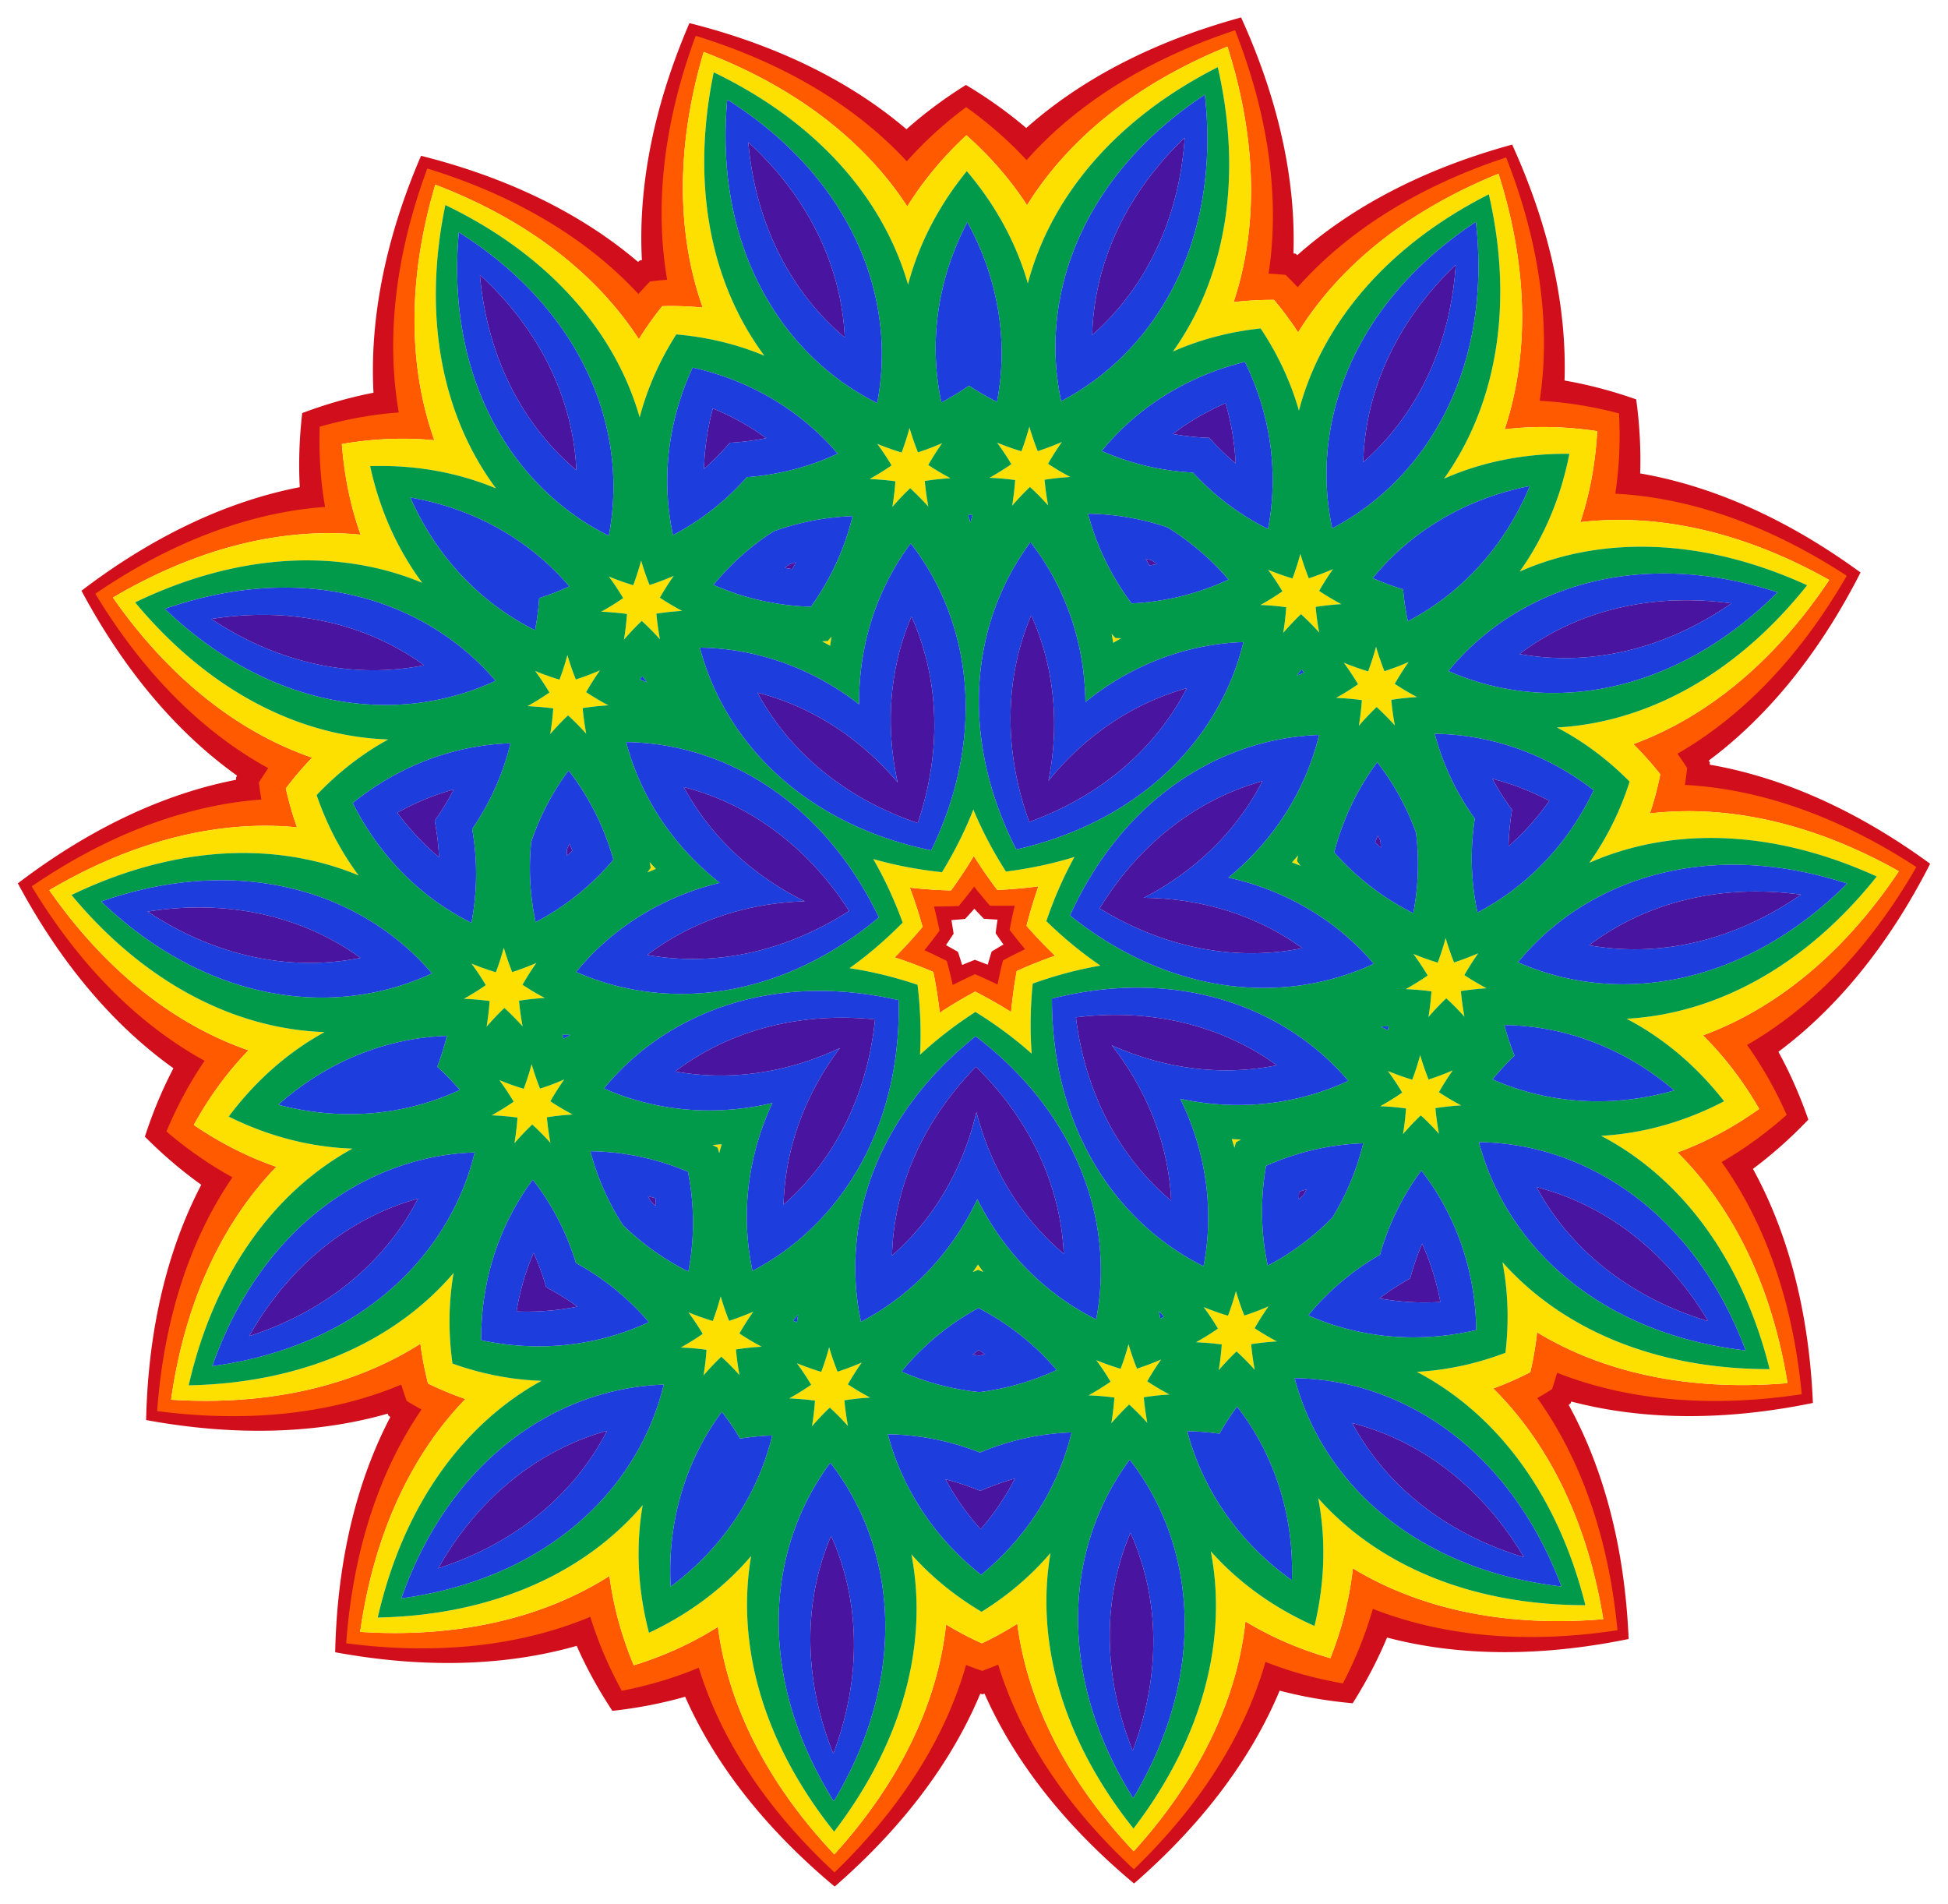<svg xmlns="http://www.w3.org/2000/svg" viewBox="0 0 1667.889 1629.875"><path fill="#D10E1C" d="M834.253 777.913a510.163 510.163 0 008.095 8.546c3.945.3 7.86.553 11.746.759a511.059 511.059 0 00-1.635 11.657 510.356 510.356 0 006.73 9.657 510.931 510.931 0 00-10.133 5.99 509.82 509.82 0 00-3.354 11.283 510.587 510.587 0 00-11-4.188 510.602 510.602 0 00-10.913 4.412 510.419 510.419 0 00-3.585-11.212 511.386 511.386 0 00-10.253-5.78 510.6 510.6 0 006.53-9.793 511.147 511.147 0 00-1.873-11.621 510.79 510.79 0 0011.728-1c2.694-2.897 5.333-5.8 7.917-8.71zm275.079-560.704c-.622-.111-1.243-.22-1.863-.327 1.975-60.288-11.417-128.465-44.838-201.944-77.867 21.284-138.85 54.578-183.941 94.644-15.43-13.155-32.64-25.508-51.664-36.86-18.787 11.74-35.74 24.443-50.898 37.91C730.225 71.5 668.572 39.464 590.286 19.78c-31.908 74.149-43.9 142.586-40.69 202.82-.618.12-1.237.242-1.856.365-.474.417-.946.835-1.417 1.253-45.904-39.133-107.556-71.17-185.842-90.854-31.908 74.15-43.9 142.586-40.69 202.82-19.905 3.863-40.294 9.616-61.03 17.412-2.535 22.007-3.174 43.182-2.094 63.43-59.216 11.49-122.703 39.716-186.904 88.65 38.078 71.178 84.107 123.224 133.202 158.27a348.37 348.37 0 00-.872 1.678c.03.63.063 1.26.096 1.89-59.216 11.489-122.703 39.716-186.903 88.65 38.078 71.178 84.107 123.223 133.202 158.269-9.392 17.97-17.605 37.498-24.439 58.57 15.625 15.704 31.782 29.405 48.285 41.186-27.937 53.46-45.452 120.696-47.222 201.4 79.39 14.608 148.78 11.07 206.79-5.463.254.576.51 1.152.769 1.728.512.37 1.024.738 1.536 1.104-27.937 53.46-45.452 120.695-47.222 201.4 79.39 14.607 148.78 11.07 206.79-5.463 8.194 18.547 18.34 37.144 30.555 55.625 22.02-2.425 42.805-6.515 62.305-12.072 24.379 55.174 66.025 110.788 128.018 162.49 60.92-52.961 101.418-109.418 124.66-165.08.61.16 1.22.319 1.831.476.608-.17 1.215-.34 1.821-.513 24.378 55.174 66.025 110.788 128.018 162.49 60.92-52.961 101.418-109.418 124.66-165.08 19.61 5.157 40.476 8.82 62.54 10.793 11.834-18.728 21.596-37.529 29.41-56.24 58.336 15.341 127.783 17.455 206.858 1.223-3.425-80.65-22.314-147.513-51.34-200.39.504-.376 1.009-.754 1.513-1.134.246-.581.49-1.162.733-1.743 58.337 15.34 127.784 17.455 206.858 1.223-3.424-80.651-22.313-147.513-51.34-200.39 16.258-12.116 32.131-26.146 47.431-42.167-7.264-20.928-15.876-40.283-25.634-58.057 48.367-36.045 93.32-89.022 129.93-160.966-65.19-47.608-129.242-74.527-188.68-84.801.02-.63.039-1.26.056-1.89-.3-.556-.603-1.11-.906-1.661 48.367-36.045 93.32-89.023 129.93-160.966-65.19-47.608-129.242-74.528-188.68-84.801.663-20.266-.41-41.424-3.395-63.374-20.891-7.37-41.393-12.704-61.374-16.157 1.975-60.288-11.417-128.464-44.838-201.944-77.866 21.285-138.849 54.579-183.94 94.644-.48-.408-.96-.816-1.443-1.223zm-261.46 557.47a454.282 454.282 0 01-13.824-16.798 454.107 454.107 0 01-13.477 17.078c-7.363.288-14.614.397-21.753.335a454.114 454.114 0 014.95 21.185 454.166 454.166 0 01-13.301 17.215c6.52 2.908 13.07 6.02 19.648 9.34 1.92 7.114 3.64 14.159 5.167 21.132a454.205 454.205 0 0119.553-9.539 454.203 454.203 0 0119.743 9.136 454.189 454.189 0 014.733-21.234 454.15 454.15 0 0119.453-9.74 454.222 454.222 0 01-13.65-16.94 454.312 454.312 0 014.513-21.28 454.45 454.45 0 01-21.755.11zm-20.64-681.904c19.662 14.187 36.896 29.586 51.756 45.879 40.428-46.194 99.396-85.84 178.196-112.103 30.19 77.381 37.41 148.069 27.741 208.69 5.103.233 10.25.595 15.439 1.09 3.697 3.673 7.267 7.4 10.709 11.173 40.428-46.194 99.395-85.84 178.196-112.103 30.19 77.381 37.41 148.07 27.74 208.69 22.03 1.008 44.889 4.414 68.369 10.46 1.167 24.219-.127 47.294-3.6 69.07 61.323 2.807 129.084 24.191 198.75 69.425-41.677 71.85-92.441 121.568-145.865 151.805a314.857 314.857 0 018.774 12.75 315.049 315.049 0 01-2.06 15.339c61.324 2.807 129.085 24.19 198.75 69.424-41.676 71.85-92.44 121.568-145.864 151.805 12.946 17.851 24.536 37.847 34.448 59.975-18.207 16.012-37.054 29.388-56.245 40.25 36.04 49.694 61.57 116.004 69.64 198.674-82.16 12.214-152.681 3.523-209.63-19.393a315.112 315.112 0 01-4.499 14.809 315.063 315.063 0 01-13.276 7.954c36.04 49.694 61.57 116.005 69.64 198.674-82.16 12.214-152.681 3.523-209.63-19.393-5.886 21.252-14.292 42.78-25.413 64.327-23.87-4.251-46.08-10.648-66.537-18.88-16.382 59.161-52.308 120.465-111.91 178.319-60.774-56.62-97.95-117.175-115.54-175.988a315.025 315.025 0 01-14.383 5.717 315.004 315.004 0 01-14.496-5.42c-16.382 59.16-52.308 120.464-111.91 178.318-60.775-56.62-97.95-117.175-115.54-175.988-20.285 8.65-42.358 15.5-66.137 20.24-11.56-21.314-20.406-42.666-26.725-63.793-56.468 24.079-126.797 34.213-209.19 23.686 6.375-82.818 30.54-149.638 65.555-200.06a314.887 314.887 0 01-13.437-7.68 314.902 314.902 0 01-4.8-14.714c-56.469 24.078-126.797 34.213-209.19 23.685 6.375-82.817 30.54-149.637 65.554-200.06-19.41-10.466-38.528-23.452-57.059-39.088 9.456-22.326 20.634-42.555 33.212-60.668C122.733 878.536 70.96 829.869 27.82 758.889c68.723-46.652 136.032-69.42 197.285-73.484a315.098 315.098 0 01-2.374-15.294 314.936 314.936 0 018.511-12.927C177.21 628.05 125.437 579.382 82.297 508.401c68.724-46.652 136.032-69.42 197.285-73.483-3.919-21.7-5.685-44.745-5.015-68.982 23.351-6.527 46.136-10.4 68.14-11.86-10.91-60.41-5.14-131.23 23.457-209.215 79.323 24.644 139.09 63.072 180.457 108.428a314.946 314.946 0 0110.478-11.391c5.178-.6 10.316-1.068 15.413-1.406-10.91-60.41-5.14-131.23 23.458-209.215C675.292 55.92 735.06 94.35 776.426 139.705c14.523-16.594 31.438-32.343 50.805-46.93z"/><path fill="#FF5A00" d="M834.06 758.993a456.857 456.857 0 0013.523 16.304c7.169.155 14.23.145 21.182-.027a456.858 456.858 0 00-4.315 20.738 457.033 457.033 0 0013.228 16.545 456.81 456.81 0 00-18.905 9.556 456.972 456.972 0 00-4.687 20.657 456.817 456.817 0 00-19.259-8.822 456.753 456.753 0 00-19.073 9.215 457.033 457.033 0 00-5.11-20.557 456.969 456.969 0 00-19.096-9.166 456.933 456.933 0 0012.886-16.812 456.988 456.988 0 00-4.74-20.646c6.954.03 14.014-.105 21.18-.407a456.93 456.93 0 0013.185-16.578zm266.773-523.662c-4.92-.49-9.803-.862-14.646-1.118 9.224-60.605 1.65-131.14-28.712-208.283-78.727 25.979-137.803 65.254-178.504 111.097-14.897-16.103-32.13-31.316-51.75-45.331-19.33 14.414-36.247 29.977-50.811 46.382-41.632-44.999-101.501-83.055-180.744-107.415-28.775 77.75-34.901 148.425-24.437 208.828-4.837.355-9.71.827-14.62 1.418a316.741 316.741 0 00-10.005 10.753c-41.631-44.999-101.5-83.055-180.743-107.415-28.775 77.75-34.902 148.425-24.437 208.828-21.878 1.608-44.517 5.596-67.707 12.197-.782 24.1.838 47.03 4.582 68.644-61.138 4.493-128.22 27.573-196.672 74.34 42.846 70.972 94.283 119.828 148.033 149.307a316.494 316.494 0 00-8.007 12.314 316.61 316.61 0 002.17 14.527c-61.14 4.493-128.22 27.572-196.673 74.339 42.846 70.973 94.282 119.828 148.032 149.307-12.384 18.108-23.38 38.294-32.679 60.54 18.354 15.638 37.292 28.668 56.526 39.217-34.606 50.601-58.387 117.437-64.502 200.114 82.202 10.752 152.47.999 209.03-22.645a316.67 316.67 0 004.635 13.938c4.22 2.576 8.458 5.03 12.71 7.362-34.607 50.6-58.387 117.437-64.503 200.114 82.203 10.752 152.47.998 209.03-22.645 6.436 20.971 15.361 42.155 26.958 63.296 23.669-4.6 45.664-11.283 65.903-19.743 17.985 58.605 55.413 118.87 116.24 175.199 59.658-57.565 95.843-118.583 112.623-177.545a316.674 316.674 0 0013.787 5.066 316.45 316.45 0 0013.68-5.347c17.985 58.605 55.412 118.87 116.239 175.199 59.659-57.565 95.844-118.583 112.623-177.545 20.41 8.044 42.537 14.274 66.295 18.388 11.16-21.373 19.65-42.736 25.654-63.835 57.034 22.479 127.485 30.79 209.45 18.356-7.809-82.535-32.954-148.87-68.59-198.75a316.69 316.69 0 0012.557-7.62 316.546 316.546 0 004.348-14.03c57.033 22.479 127.485 30.79 209.45 18.355-7.809-82.534-32.954-148.869-68.59-198.75 19.014-10.94 37.68-24.356 55.71-40.366-9.752-22.052-21.16-42.009-33.913-59.858 53.135-30.575 103.56-80.474 144.941-152.31-69.396-45.354-136.937-67.054-198.154-70.293.73-4.794 1.354-9.65 1.87-14.568a316.47 316.47 0 00-8.257-12.147c53.135-30.575 103.56-80.475 144.942-152.31-69.397-45.354-136.938-67.054-198.155-70.293 3.3-21.687 4.45-44.646 3.175-68.724-23.32-6.125-46.037-9.648-67.943-10.807 9.224-60.605 1.65-131.14-28.712-208.283-78.727 25.98-137.803 65.255-178.504 111.097a316.753 316.753 0 00-10.224-10.546zM853.9 761.828a401.21 401.21 0 01-20.11-29.061 401.19 401.19 0 01-19.509 29.467 401.214 401.214 0 01-35.258-2.398 401.195 401.195 0 0110.874 33.626 401.205 401.205 0 01-23.858 26.072 401.2 401.2 0 0133.07 12.463 401.223 401.223 0 015.508 34.908 401.237 401.237 0 0130.363-18.084 401.242 401.242 0 0130.727 17.458 401.185 401.185 0 014.792-35.014 401.217 401.217 0 0132.807-13.138 401.154 401.154 0 01-24.387-25.577 401.156 401.156 0 0110.183-33.842 401.193 401.193 0 01-35.202 3.12zm-26.433-646.04c20.879 18.575 38.146 38.731 51.9 59.876 33.812-54.386 90.386-102.865 171.555-135.761 26.605 83.443 25.502 157.939 5.304 218.71 11.24-1.321 22.78-1.971 34.582-1.91a283.475 283.475 0 0120.644 27.81c33.812-54.384 90.385-102.864 171.555-135.76 26.605 83.443 25.501 157.94 5.304 218.71 25.052-2.944 51.59-2.555 79.221 1.622-1.504 27.904-6.497 53.971-14.453 77.908 63.602-7.473 136.778 6.532 213.105 49.482-48.65 72.826-107.582 118.411-167.687 140.51a283.47 283.47 0 0123.054 25.847 283.44 283.44 0 01-8.872 33.48c63.601-7.474 136.777 6.53 213.105 49.481-48.651 72.827-107.582 118.411-167.687 140.51 17.921 17.752 34.163 38.742 48.125 62.95-22.754 16.221-46.247 28.57-69.923 37.275 45.498 45.066 80.174 111.009 94.183 197.463-87.271 7.37-159.654-10.283-214.407-43.496a283.454 283.454 0 01-5.834 34.14 283.492 283.492 0 01-31.706 13.937c45.497 45.066 80.173 111.01 94.182 197.463-87.271 7.37-159.654-10.282-214.406-43.496-2.705 25.08-8.99 50.865-19.21 76.874-26.87-7.676-51.173-18.344-72.74-31.427-6.866 63.67-36.803 131.895-95.66 196.751-60.176-63.636-91.504-131.233-99.674-194.749a283.463 283.463 0 01-30.33 16.724 283.48 283.48 0 01-30.665-16.099c-6.867 63.67-36.803 131.895-95.661 196.751-60.175-63.636-91.503-131.233-99.674-194.749-21.294 13.522-45.372 24.687-72.08 32.911-10.751-25.793-17.563-51.445-20.781-76.463-54.06 34.328-126.066 53.46-213.47 47.88 12.235-86.722 45.551-153.362 90.116-199.351a283.447 283.447 0 01-31.986-13.285 283.457 283.457 0 01-6.533-34.013c-54.06 34.329-126.066 53.461-213.47 47.881 12.235-86.723 45.551-153.363 90.116-199.352-23.849-8.217-47.59-20.082-70.672-35.834 13.463-24.488 29.271-45.807 46.825-63.922-60.545-20.863-120.398-65.23-170.531-137.044 75.43-44.506 148.304-60.007 212.045-53.84a283.462 283.462 0 01-9.555-33.29 283.496 283.496 0 0122.519-26.314c-60.546-20.862-120.399-65.23-170.532-137.044 75.431-44.505 148.305-60.007 212.046-53.838-8.445-23.77-13.971-49.729-16.047-77.596 27.54-4.743 54.064-5.675 79.171-3.246-21.438-60.344-24.068-134.801.82-218.772C454.526 189.308 512.082 236.618 547 290.299a283.473 283.473 0 0120.07-28.227c11.799-.304 23.349.109 34.613 1.199-21.438-60.344-24.068-134.801.82-218.772 81.827 31.225 139.383 78.535 174.302 132.216 13.319-21.422 30.169-41.928 50.662-60.926z"/><path fill="#FDE000" d="M888.514 386.18a227.435 227.435 0 01-7.203-20.913 227.462 227.462 0 01-6.774 21.056 227.468 227.468 0 01-20.843-7.407 227.422 227.422 0 0112.24 18.425 227.471 227.471 0 01-18.786 11.677c7.353.28 14.706.92 22.036 1.918-.507 7.38-1.37 14.71-2.584 21.968a227.469 227.469 0 0115.24-16.032 227.435 227.435 0 0115.564 15.716 227.45 227.45 0 01-3.033-21.91 227.449 227.449 0 0121.991-2.37 227.418 227.418 0 01-19.02-11.29 227.488 227.488 0 0111.858-18.67 227.442 227.442 0 01-20.686 7.832zM542.17 500.958a227.468 227.468 0 01-20.842-7.407 227.422 227.422 0 0112.239 18.425 227.471 227.471 0 01-18.786 11.677c7.353.28 14.706.92 22.036 1.918-.507 7.38-1.37 14.71-2.584 21.968a227.445 227.445 0 0115.24-16.032 227.435 227.435 0 0115.564 15.716 227.45 227.45 0 01-3.033-21.91 227.449 227.449 0 0121.991-2.37 227.418 227.418 0 01-19.02-11.29 227.488 227.488 0 0111.858-18.67 227.466 227.466 0 01-20.686 7.832 227.435 227.435 0 01-7.204-20.913 227.421 227.421 0 01-6.773 21.056zM415.965 843.305a227.444 227.444 0 01-18.786 11.677c7.353.28 14.706.92 22.036 1.918-.506 7.38-1.37 14.71-2.583 21.968a227.469 227.469 0 0115.239-16.032 227.457 227.457 0 0115.564 15.716 227.45 227.45 0 01-3.033-21.91 227.449 227.449 0 0121.992-2.37 227.472 227.472 0 01-19.021-11.29 227.454 227.454 0 0111.858-18.67 227.494 227.494 0 01-20.685 7.832 227.435 227.435 0 01-7.204-20.913 227.462 227.462 0 01-6.774 21.056 227.426 227.426 0 01-20.842-7.407 227.474 227.474 0 0112.239 18.425zm188.97 312.12a227.44 227.44 0 01-2.584 21.968 227.425 227.425 0 0115.24-16.032 227.435 227.435 0 0115.564 15.716 227.417 227.417 0 01-3.033-21.91 227.417 227.417 0 0121.992-2.37 227.457 227.457 0 01-19.022-11.29 227.488 227.488 0 0111.86-18.67 227.453 227.453 0 01-20.687 7.832 227.435 227.435 0 01-7.203-20.913 227.47 227.47 0 01-6.774 21.056 227.437 227.437 0 01-20.843-7.407 227.447 227.447 0 0112.24 18.425 227.457 227.457 0 01-18.786 11.677c7.353.28 14.706.92 22.036 1.918zm361.846 46.862a227.435 227.435 0 0115.564 15.716 227.417 227.417 0 01-3.033-21.91 227.414 227.414 0 0121.992-2.37 227.475 227.475 0 01-19.021-11.29 227.488 227.488 0 0111.859-18.67 227.453 227.453 0 01-20.686 7.832 227.435 227.435 0 01-7.204-20.914 227.47 227.47 0 01-6.774 21.057 227.388 227.388 0 01-20.842-7.407 227.466 227.466 0 0112.24 18.424 227.457 227.457 0 01-18.787 11.677c7.354.28 14.706.92 22.036 1.919a227.44 227.44 0 01-2.583 21.968 227.514 227.514 0 0115.239-16.032zM1229.026 948.6a227.447 227.447 0 0121.992-2.37 227.46 227.46 0 01-19.021-11.289 227.455 227.455 0 0111.859-18.671 227.465 227.465 0 01-20.686 7.832 227.426 227.426 0 01-7.204-20.913 227.492 227.492 0 01-6.774 21.057 227.48 227.48 0 01-20.842-7.407 227.422 227.422 0 0112.239 18.424 227.402 227.402 0 01-18.786 11.677c7.353.28 14.706.92 22.036 1.919-.506 7.38-1.37 14.71-2.583 21.967a227.422 227.422 0 0115.239-16.032 227.41 227.41 0 0115.564 15.717 227.517 227.517 0 01-3.033-21.91zM1194.194 585.4a227.428 227.428 0 0111.86-18.672 227.472 227.472 0 01-20.687 7.833 227.496 227.496 0 01-7.204-20.913 227.402 227.402 0 01-6.773 21.056 227.424 227.424 0 01-20.842-7.407 227.475 227.475 0 0112.239 18.425A227.456 227.456 0 011144 597.398c7.353.281 14.706.92 22.036 1.919-.507 7.38-1.37 14.71-2.584 21.968a227.446 227.446 0 0115.24-16.032 227.459 227.459 0 0115.564 15.716 227.446 227.446 0 01-3.033-21.91 227.484 227.484 0 0121.991-2.37 227.46 227.46 0 01-19.02-11.29zm-80.799-111.283a227.432 227.432 0 01-6.774 21.056 227.45 227.45 0 01-20.842-7.407 227.422 227.422 0 0112.24 18.425 227.514 227.514 0 01-18.786 11.677c7.353.28 14.706.92 22.035 1.918-.506 7.38-1.369 14.71-2.583 21.968a227.424 227.424 0 0115.24-16.032 227.41 227.41 0 0115.563 15.716 227.45 227.45 0 01-3.033-21.91 227.48 227.48 0 0121.992-2.37 227.386 227.386 0 01-19.02-11.29 227.462 227.462 0 0111.858-18.67 227.465 227.465 0 01-20.686 7.832 227.444 227.444 0 01-7.204-20.913zm-362.262-94.15a227.448 227.448 0 0112.239 18.425 227.456 227.456 0 01-18.786 11.676c7.353.281 14.706.92 22.036 1.919-.506 7.38-1.37 14.71-2.583 21.968a227.446 227.446 0 0115.239-16.032 227.457 227.457 0 0115.564 15.716 227.42 227.42 0 01-3.033-21.91 227.445 227.445 0 0121.992-2.37 227.418 227.418 0 01-19.021-11.29 227.488 227.488 0 0111.858-18.67 227.453 227.453 0 01-20.685 7.832 227.436 227.436 0 01-7.204-20.913 227.462 227.462 0 01-6.774 21.056 227.396 227.396 0 01-20.842-7.407zM451.656 604.494c7.354.28 14.706.92 22.036 1.919-.506 7.38-1.369 14.71-2.583 21.967a227.469 227.469 0 0115.239-16.032 227.48 227.48 0 0115.564 15.717 227.45 227.45 0 01-3.033-21.91 227.48 227.48 0 0121.992-2.37 227.429 227.429 0 01-19.02-11.29 227.488 227.488 0 0111.858-18.671 227.453 227.453 0 01-20.686 7.832 227.425 227.425 0 01-7.204-20.913 227.46 227.46 0 01-6.774 21.057 227.426 227.426 0 01-20.842-7.407 227.422 227.422 0 0112.24 18.424 227.449 227.449 0 01-18.786 11.677zm-11.178 374.13a227.469 227.469 0 0115.24-16.032 227.457 227.457 0 0115.564 15.717 227.446 227.446 0 01-3.033-21.91 227.48 227.48 0 0121.992-2.37 227.444 227.444 0 01-19.021-11.29 227.454 227.454 0 0111.858-18.671 227.494 227.494 0 01-20.685 7.832 227.435 227.435 0 01-7.204-20.913 227.462 227.462 0 01-6.774 21.057 227.426 227.426 0 01-20.842-7.407 227.422 227.422 0 0112.239 18.424 227.471 227.471 0 01-18.786 11.677c7.353.28 14.706.92 22.036 1.919-.506 7.38-1.37 14.71-2.584 21.967zm285.538 242.006a227.42 227.42 0 01-3.033-21.91 227.446 227.446 0 0121.992-2.37 227.419 227.419 0 01-19.022-11.29 227.488 227.488 0 0111.86-18.67 227.453 227.453 0 01-20.687 7.832 227.436 227.436 0 01-7.204-20.913 227.472 227.472 0 01-6.773 21.056 227.507 227.507 0 01-20.842-7.407 227.447 227.447 0 0112.239 18.424 227.43 227.43 0 01-18.786 11.677c7.353.28 14.706.92 22.036 1.919a227.44 227.44 0 01-2.584 21.968 227.425 227.425 0 0115.24-16.033 227.482 227.482 0 0115.564 15.717zm367.237-72.354a227.487 227.487 0 01-19.021-11.29 227.429 227.429 0 0111.859-18.67 227.464 227.464 0 01-20.686 7.832 227.436 227.436 0 01-7.204-20.913 227.502 227.502 0 01-6.774 21.056 227.488 227.488 0 01-20.842-7.407 227.475 227.475 0 0112.24 18.424 227.456 227.456 0 01-18.787 11.677c7.354.281 14.706.92 22.036 1.919a227.44 227.44 0 01-2.583 21.968 227.445 227.445 0 0115.239-16.032 227.414 227.414 0 0115.564 15.716 227.45 227.45 0 01-3.033-21.91 227.482 227.482 0 0121.992-2.37zm172.4-332.23a227.494 227.494 0 01-20.686 7.833 227.436 227.436 0 01-7.204-20.913 227.49 227.49 0 01-6.773 21.056 227.42 227.42 0 01-20.843-7.407 227.422 227.422 0 0112.24 18.425 227.43 227.43 0 01-18.786 11.676c7.353.281 14.705.92 22.035 1.919-.506 7.38-1.369 14.71-2.583 21.968a227.446 227.446 0 0115.24-16.032 227.433 227.433 0 0115.563 15.716 227.45 227.45 0 01-3.033-21.91 227.445 227.445 0 0121.992-2.37 227.458 227.458 0 01-19.021-11.29 227.56 227.56 0 0111.86-18.67zm-431.862-83.269a401.19 401.19 0 0020.106 29.056 401.223 401.223 0 0035.196-3.118 401.249 401.249 0 00-10.18 33.836 401.217 401.217 0 0024.382 25.573 401.185 401.185 0 00-32.801 13.137 401.239 401.239 0 00-4.792 35.008 401.224 401.224 0 00-30.722-17.455 401.216 401.216 0 00-30.358 18.081 401.232 401.232 0 00-5.508-34.902 401.19 401.19 0 00-33.064-12.462 401.21 401.21 0 0023.853-26.068 401.215 401.215 0 00-10.872-33.62 401.207 401.207 0 0035.253 2.397 401.29 401.29 0 0019.507-29.462zM1090.81 256.7a283.482 283.482 0 00-34.577 1.908c20.196-60.772 21.298-135.269-5.308-218.712-81.17 32.895-137.745 81.374-171.559 135.76-13.755-21.145-31.021-41.3-51.9-59.873-20.493 18.997-37.343 39.502-50.662 60.924-34.921-53.68-92.477-100.99-174.305-132.215-24.89 83.971-22.261 158.43-.824 218.774a283.488 283.488 0 00-34.609-1.198A283.491 283.491 0 00547 290.29c-34.921-53.68-92.478-100.99-174.305-132.215-24.89 83.971-22.262 158.43-.824 218.775-25.107-2.43-51.63-1.497-79.17 3.246 2.076 27.867 7.601 53.826 16.045 77.595-63.742-6.167-136.616 9.336-212.047 53.843 50.133 71.815 109.986 116.183 170.531 137.047a283.472 283.472 0 00-22.515 26.311 283.48 283.48 0 009.554 33.286c-63.742-6.166-136.616 9.336-212.047 53.843 50.133 71.815 109.985 116.184 170.531 137.048-17.553 18.115-33.361 39.434-46.823 63.922 23.081 15.752 46.822 27.616 70.67 35.834-44.564 45.991-77.88 112.632-90.113 199.356 87.404 5.58 159.41-13.55 213.472-47.879a283.484 283.484 0 006.533 34.008 283.483 283.483 0 0031.98 13.284c-44.563 45.99-77.879 112.631-90.112 199.355 87.404 5.581 159.41-13.55 213.472-47.878 3.22 25.018 10.03 50.67 20.783 76.462 26.706-8.224 50.784-19.388 72.078-32.91 8.172 63.517 39.502 131.114 99.678 194.75 58.86-64.856 88.797-133.081 95.665-196.751a283.457 283.457 0 0030.662 16.096 283.477 283.477 0 0030.325-16.721c8.172 63.516 39.502 131.113 99.678 194.749 58.859-64.856 88.796-133.08 95.665-196.751 21.567 13.082 45.868 23.75 72.738 31.425 10.221-26.008 16.505-51.794 19.21-76.872 54.755 33.212 127.138 50.864 214.41 43.493-14.008-86.455-48.683-152.399-94.18-197.467a283.48 283.48 0 0031.702-13.936 283.497 283.497 0 005.834-34.135c54.754 33.213 127.137 50.864 214.409 43.493-14.009-86.455-48.683-152.399-94.18-197.466 23.674-8.705 47.167-21.054 69.92-37.276-13.96-24.207-30.202-45.197-48.123-62.949 60.105-22.1 119.036-67.686 167.686-140.514-76.327-42.951-149.503-56.957-213.106-49.485a283.519 283.519 0 008.87-33.475 283.504 283.504 0 00-23.05-25.844c60.105-22.1 119.036-67.686 167.686-140.514-76.327-42.952-149.503-56.957-213.106-49.485 7.955-23.937 12.948-50.004 14.452-77.908-27.63-4.177-54.168-4.566-79.22-1.623 20.196-60.772 21.298-135.268-5.308-218.712-81.17 32.896-137.745 81.375-171.558 135.76a283.401 283.401 0 00-20.641-27.806zM955.044 546.174a239.636 239.636 0 01-3.286-3.616c.494 2.559.948 5.132 1.36 7.72a239.768 239.768 0 016.807-3.89 239.143 239.143 0 01-4.881-.214zM708.738 548.7c-1.627.121-3.252.226-4.876.314a239.59 239.59 0 016.885 3.75c.36-2.597.76-5.179 1.202-7.747a239.55 239.55 0 01-3.211 3.683zM557.144 742.84a239.736 239.736 0 01-2.794 4.008 239.524 239.524 0 017.224-3.044 239.82 239.82 0 01-5.307-5.77c.308 1.596.6 3.199.877 4.806zm57.27 239.568c.48 1.56.943 3.12 1.39 4.684a239.65 239.65 0 012.124-7.547c-2.611.227-5.218.411-7.82.552 1.44.754 2.876 1.525 4.305 2.31zm223.007 104.593c1.519.597 3.028 1.208 4.53 1.833a239.94 239.94 0 01-4.576-6.366 239.392 239.392 0 01-4.445 6.458 240.198 240.198 0 014.491-1.925zM1058.24 977.86a239.027 239.027 0 014.256-2.398 239.532 239.532 0 01-7.83-.392 239.589 239.589 0 012.279 7.501c.415-1.572.846-3.142 1.295-4.71zm52.346-240.69c.244-1.614.504-3.222.78-4.824a239.852 239.852 0 01-5.189 5.877c2.452.929 4.88 1.894 7.285 2.896-.97-1.304-1.928-2.621-2.876-3.95zm-249.29 8.892c-11.281-17.643-20.546-35.383-27.912-53.055-7.002 17.82-15.901 35.746-26.818 53.616-20.827-2.18-40.473-5.998-58.882-11.258 9.566 16.585 18.033 34.72 25.198 54.396-14.69 14.924-29.924 27.904-45.514 39.017 18.93 2.862 38.388 7.549 58.239 14.215 2.509 20.79 3.159 40.793 2.128 59.911 14.04-13.016 29.835-25.307 47.424-36.67 17.819 11 33.863 22.964 48.167 35.69-1.423-19.092-1.183-39.105.9-59.941 19.71-7.073 39.066-12.157 57.934-15.406-15.814-10.792-31.31-23.457-46.303-38.076 6.76-19.82 14.853-38.124 24.077-54.9-18.297 5.635-37.861 9.854-58.639 12.46zm-33.513-599.557c25.374 29.844 42.682 62.561 52.271 96.098 18.732-70.99 71.734-139.047 162.618-185.108 22.694 99.33 4.254 183.598-38.352 243.39 22.951-10.118 48.13-16.895 75.029-19.746 15.008 22.506 25.895 46.198 32.79 70.314 18.732-70.99 71.734-139.047 162.618-185.108 22.694 99.33 4.253 183.598-38.353 243.39 31.917-14.07 68.14-21.68 107.31-21.253-7.512 38.446-22.3 72.377-42.542 100.784 67.182-29.616 153.437-30.611 246.115 11.726-63.51 79.675-140.89 117.797-214.203 121.766 22.22 11.636 43.218 27.096 62.218 46.35-8.238 25.765-19.974 49.049-34.53 69.476 67.182-29.616 153.437-30.61 246.115 11.727-63.51 79.674-140.89 117.796-214.203 121.766 30.9 16.18 59.435 39.756 83.523 70.647-34.743 18.097-70.49 27.691-105.32 29.577 65.041 34.06 119.598 100.876 144.281 199.731-101.89.022-179.941-36.707-228.754-91.55 4.757 24.627 5.762 50.682 2.555 77.542-25.28 9.623-50.801 14.965-75.847 16.321 65.041 34.06 119.599 100.876 144.281 199.732-101.89.022-179.941-36.708-228.754-91.55 6.616 34.247 5.975 71.255-3.158 109.348-35.81-15.88-65.6-37.847-88.79-63.902 13.924 72.087-4.3 156.401-66.199 237.334-63.544-79.647-83.492-163.57-71.048-235.927-16.289 19.074-36.033 36.105-59.032 50.344-23.286-13.765-43.375-30.387-60.051-49.124 13.924 72.087-4.3 156.401-66.198 237.335-63.545-79.648-83.493-163.57-71.049-235.928-22.651 26.525-51.984 49.098-87.462 65.709-9.912-37.899-11.31-74.886-5.399-109.262-47.678 55.832-124.96 94.153-226.83 96.22 22.652-99.34 75.829-167.262 140.159-202.647-25.07-.842-50.694-5.66-76.167-14.764-3.757-26.788-3.286-52.858.965-77.578-47.678 55.832-124.96 94.154-226.829 96.22 22.652-99.34 75.828-167.261 140.158-202.646-34.861-1.172-70.799-10.031-105.905-27.412 23.45-31.379 51.495-55.534 82.058-72.345-73.378-2.466-151.523-38.994-216.654-117.35 91.79-44.228 178.049-45.001 245.823-16.768-14.972-20.125-27.182-43.164-35.946-68.755 18.601-19.639 39.277-35.525 61.254-47.614-73.378-2.466-151.523-38.994-216.653-117.35 91.79-44.229 178.048-45.002 245.822-16.769-20.82-27.986-36.3-61.606-44.599-99.89 39.154-1.23 75.525 5.636 107.724 19.049-43.823-58.907-63.987-142.778-43.333-242.553 91.809 44.189 146.194 111.146 166.377 181.736 6.4-24.252 16.8-48.163 31.343-70.971 26.952 2.298 52.264 8.558 75.418 18.204-43.823-58.907-63.987-142.778-43.333-242.553 91.809 44.188 146.194 111.145 166.377 181.736 8.9-33.726 25.534-66.79 50.291-97.15z"/><path fill="#019A4A" d="M908.585 343.387c-19.461-90.846 18.657-193.492 123.01-262.277 13.834 124.216-40.717 219.155-123.01 262.277zM521.227 458.586c-83.16-41.426-139.645-135.227-128.36-259.7 105.74 66.631 145.955 168.475 128.36 259.7zM369.779 833.26c-84.237 39.188-192.792 24.866-283.073-61.565 118.023-41.127 222.72-9.07 283.073 61.565zm198.506 352.012c-21.883 90.293-100.763 166.235-224.626 182.93 41.431-117.916 131.773-179.784 224.626-182.93zm398.98 64.277c56.95 73.406 67.143 182.426 2.97 289.676-66.36-105.912-58.403-215.118-2.97-289.676zm299.015-271.858c92.898 1.242 184.489 61.245 228.328 178.288-124.18-14.154-204.6-88.463-228.328-178.288zm-26.116-403.28c58.893-71.857 162.911-106.054 281.753-67.354-88.491 88.263-196.73 104.807-281.753 67.353zm23.516-384.45c13.834 124.215-40.717 219.154-123.01 262.276-19.462-90.845 18.657-193.491 123.01-262.276zM622.671 85.3c105.741 66.632 145.956 168.475 128.36 259.7-83.159-41.425-139.644-135.226-128.36-259.7zM141.183 521.208c118.024-41.127 222.72-9.07 283.074 61.565-84.238 39.188-192.793 24.866-283.074-61.565zm40.603 648.226c41.431-117.917 131.773-179.785 224.626-182.93-21.883 90.292-100.763 166.234-224.626 182.93zm532.119 372.418c-66.36-105.912-58.403-215.118-2.97-289.675 56.95 73.405 67.144 182.425 2.97 289.675zm622.938-183.828c-124.18-14.154-204.6-88.463-228.328-178.289 92.898 1.242 184.489 61.246 228.328 178.289zm244.673-601.649c-88.49 88.263-196.729 104.807-281.752 67.354 58.893-71.857 162.911-106.053 281.753-67.354zm-560.038-351.848c-27.296-1.41-53.693-7.717-78.166-18.498 30.294-36.963 72.528-63.96 122.579-76.197 22.592 46.307 28.838 96.043 19.787 142.969-23.937-11.924-45.664-28.188-64.2-48.274zm241.273 296.267c-15.916-22.22-27.443-46.79-34.274-72.646 47.787.639 95.227 16.826 136 48.328-22.118 46.536-57.108 82.429-99.44 104.61-5.601-26.149-6.432-53.276-2.286-80.292zm-81.2 373.354c7.45-26.297 19.472-50.63 35.428-72.09 29.295 37.76 46.218 84.943 47.01 136.461-50.173 11.722-100.051 6.744-143.787-12.522 16.952-20.683 37.643-38.246 61.35-51.849zm-342.526 169.299c25.204-10.573 51.723-16.344 78.45-17.25-11.256 46.447-37.594 89.096-77.379 121.837-40.447-31.919-67.654-74.019-79.86-120.225 26.74.358 53.373 5.584 78.788 15.638zM493.1 1081.204c23.98 13.114 45.027 30.25 62.399 50.581-43.332 20.158-93.098 26.157-143.5 15.466-.264-51.524 15.688-99.044 44.203-137.396 16.393 21.13 28.911 45.21 36.898 71.35zm-88.835-371.611c4.7 26.925 4.424 54.063-.64 80.322-42.777-21.31-78.496-56.478-101.563-102.55 40.118-32.331 87.217-49.487 134.98-51.106-6.298 25.99-17.32 50.792-32.777 73.333zm235.15-301.15c-18.12 20.461-39.51 37.167-63.197 49.58-10.01-46.731-4.786-96.585 16.853-143.345 50.29 11.208 93.07 37.335 124.115 73.669-24.247 11.28-50.51 18.127-77.77 20.096zm329.52 108.111c-17.493-23.293-30.053-49.314-37.31-76.787 22.934.307 45.79 4.195 67.866 11.639 19.839 12.215 37.442 27.302 52.342 44.74-25.764 11.986-53.803 18.966-82.897 20.408zm173.47 213.009c7.304-28.2 19.817-54.244 36.772-77.048 14.06 18.123 25.27 38.416 33.214 60.317 2.82 23.127 2 46.296-2.344 68.818-25.435-12.67-48.374-30.24-67.642-52.087zm-58.38 268.432c26.602-11.872 54.765-18.327 83.165-19.289-5.403 22.292-14.28 43.709-26.449 63.575-16.323 16.624-34.95 30.428-55.266 41.074-5.952-27.785-6.518-56.674-1.45-85.36zm-246.269 121.722c25.868 13.396 48.475 31.39 66.934 52.994-20.797 9.675-43.076 16.088-66.196 18.96-23.174-2.398-45.58-8.353-66.57-17.6 18.012-21.977 40.245-40.431 65.832-54.354zm-248.711-116.649c5.655 28.577 5.68 57.47.3 85.372-20.531-10.227-39.436-23.647-56.096-39.932-12.575-19.613-21.888-40.844-27.747-63.02 28.413.38 56.704 6.256 83.543 17.58zm-63.87-267.18c-18.816 22.239-41.39 40.275-66.56 53.463-4.804-22.428-6.099-45.575-3.754-68.755 7.494-22.06 18.286-42.578 31.971-60.985 17.418 22.451 30.463 48.233 38.343 76.278zM694.243 519.37c-29.119-.846-57.294-7.25-83.298-18.705 14.539-17.74 31.829-33.185 51.413-45.804 21.92-7.895 44.69-12.25 67.614-13.027-6.693 27.616-18.717 53.889-35.73 77.536zm175.922 207.777c-49.565-97.302-38.631-194.7 12.159-263.013 29.367 37.853 46.301 85.177 47.016 136.845 40.183-32.486 87.397-49.724 135.279-51.346-20.05 82.73-87.948 153.411-194.454 177.514zm46.01 56.496c45.17-99.418 128.137-151.597 213.212-154.48-11.284 46.562-37.725 89.307-77.675 122.08 50.453 11.162 93.367 37.328 124.489 73.752-77.181 35.905-174.777 26.89-260.026-41.351zM900.69 854.84c105.892-26.671 198.416 5.662 253.713 70.38-43.438 20.207-93.344 26.186-143.875 15.386 22.73 46.405 29.03 96.27 19.956 143.313-76.193-37.956-129.995-119.88-129.794-229.08zm-65.317 32.284c86.874 66.16 119.283 158.658 103.162 242.242-42.883-21.363-78.673-56.652-101.734-102.893-22.11 46.704-57.168 82.72-99.604 104.956-17.831-83.236 12.675-176.378 98.176-244.305zm-65.966-30.939c2.439 109.172-49.672 192.182-125.072 231.691-10.035-46.846-4.76-96.83 17.015-143.691-50.3 11.834-100.317 6.879-144.16-12.435 53.959-65.837 145.8-100.06 252.217-75.565zm-16.94-70.864c-83.834 69.975-181.223 80.989-259.124 46.673 30.369-37.055 72.737-64.095 122.95-76.288-40.613-31.947-67.924-74.142-80.16-120.462 85.117 1.138 169.135 51.605 216.334 150.077zm44.841-57.427c-106.977-21.915-176.31-91.19-198.05-173.492 47.904.64 95.462 16.907 136.302 48.563-.344-51.672 15.616-99.332 44.202-137.78 52.18 67.257 65.107 164.411 17.547 262.709zm33.49-287.046c.58-.024 1.158-.046 1.736-.065a220.22 220.22 0 01-1.67 6.46 220.359 220.359 0 01-1.801-6.425c.578.008 1.157.018 1.736.03zm284.67 133.513c.38.437.757.876 1.133 1.316a220.004 220.004 0 01-6.092 2.722 220.116 220.116 0 013.9-5.414c.354.457.707.916 1.059 1.376zm73.103 305.807c-.105.569-.212 1.138-.322 1.706a220.077 220.077 0 01-5.927-3.065c2.22-.143 4.442-.252 6.665-.327-.136.562-.275 1.124-.416 1.686zm-193.51 247.822a222.5 222.5 0 01-1.535.812 220.083 220.083 0 01-1.299-6.545 220.124 220.124 0 014.412 5.007c-.525.244-1.051.486-1.578.726zm-314.407 3.222c-.531-.229-1.062-.46-1.591-.693 1.41-1.72 2.846-3.42 4.307-5.097a220.33 220.33 0 01-1.164 6.57c-.518-.257-1.036-.517-1.552-.78zM482.106 887.408c-.153-.558-.303-1.117-.45-1.677 2.224.03 4.448.093 6.67.19a220.242 220.242 0 01-5.863 3.187c-.122-.566-.24-1.133-.357-1.7zm66.82-307.24c.342-.468.685-.934 1.03-1.398 1.364 1.757 2.701 3.535 4.01 5.333-2.061-.834-4.11-1.7-6.146-2.597.367-.448.736-.894 1.106-1.339zM828.23 190.23c27.103 49.296 35.12 103.14 25.364 153.72a220.393 220.393 0 01-23.93-13.859 220.382 220.382 0 01-23.641 14.347c-10.79-50.37-3.88-104.367 22.207-154.208zm481.578 225.865c-21.644 51.926-58.743 91.764-104.37 115.673a220.388 220.388 0 01-4.085-27.35 220.383 220.383 0 01-25.957-9.538c32.653-39.841 79.179-68.105 134.412-78.785zm123.67 517.337c-54.092 15.453-108.37 11.287-155.511-9.479a220.378 220.378 0 0118.837-20.246 220.37 220.37 0 01-8.727-26.24c51.508.688 102.614 19.44 145.401 55.965zm-327.363 419.243c-45.808-32.655-76.393-77.689-89.55-127.493 9.22.123 18.427.825 27.575 2.104a220.381 220.381 0 0115.074-23.184c31.576 40.7 48.779 92.349 46.9 148.573zm-531.886 5.452c-3.03-56.175 13.11-108.165 43.846-149.503a220.402 220.402 0 0115.546 22.87 220.372 220.372 0 0127.525-2.67c-12.133 50.064-41.788 95.715-86.917 129.303zM238.342 945.68c42.03-37.393 92.74-57.19 144.223-58.934a220.393 220.393 0 01-8.187 26.414 220.374 220.374 0 0119.248 19.856c-46.706 21.727-100.887 27.005-155.284 12.663zm113.041-519.764c55.44 9.546 102.535 36.85 135.998 76.014A220.392 220.392 0 01461.625 512a220.387 220.387 0 01-3.523 27.428c-46.108-22.968-84.016-62.038-106.719-113.51zm529.928-60.65a227.455 227.455 0 007.203 20.913 227.426 227.426 0 0020.686-7.833 227.4 227.4 0 00-11.858 18.672 227.472 227.472 0 0019.02 11.289 227.449 227.449 0 00-21.991 2.37 227.455 227.455 0 003.033 21.91 227.457 227.457 0 00-15.565-15.717 227.447 227.447 0 00-15.239 16.033 227.473 227.473 0 002.584-21.968 227.49 227.49 0 00-22.036-1.919 227.455 227.455 0 0018.786-11.676 227.422 227.422 0 00-12.24-18.425 227.438 227.438 0 0020.843 7.407 227.482 227.482 0 006.774-21.056zM521.328 493.55a227.438 227.438 0 0020.842 7.407 227.462 227.462 0 006.774-21.056 227.465 227.465 0 007.204 20.913 227.437 227.437 0 0020.686-7.833 227.4 227.4 0 00-11.86 18.672 227.445 227.445 0 0019.022 11.29 227.417 227.417 0 00-21.992 2.37 227.455 227.455 0 003.033 21.91 227.457 227.457 0 00-15.564-15.717 227.445 227.445 0 00-15.24 16.032 227.47 227.47 0 002.584-21.968 227.427 227.427 0 00-22.036-1.918 227.455 227.455 0 0018.786-11.677 227.45 227.45 0 00-12.24-18.425zm-124.149 361.43a227.438 227.438 0 0018.786-11.676 227.448 227.448 0 00-12.24-18.425 227.426 227.426 0 0020.843 7.407 227.462 227.462 0 006.774-21.056 227.445 227.445 0 007.204 20.913 227.424 227.424 0 0020.685-7.833 227.4 227.4 0 00-11.858 18.672 227.472 227.472 0 0019.02 11.29 227.449 227.449 0 00-21.991 2.369 227.45 227.45 0 003.033 21.91 227.457 227.457 0 00-15.565-15.716 227.469 227.469 0 00-15.239 16.032 227.471 227.471 0 002.584-21.968 227.483 227.483 0 00-22.036-1.918zm205.172 322.412a227.44 227.44 0 002.584-21.968 227.456 227.456 0 00-22.036-1.918 227.457 227.457 0 0018.786-11.677 227.43 227.43 0 00-12.24-18.425 227.437 227.437 0 0020.843 7.407 227.46 227.46 0 006.774-21.056 227.476 227.476 0 007.203 20.913 227.453 227.453 0 0020.686-7.833 227.488 227.488 0 00-11.859 18.672 227.473 227.473 0 0019.022 11.29 227.448 227.448 0 00-21.992 2.369 227.426 227.426 0 003.033 21.91 227.435 227.435 0 00-15.565-15.716 227.447 227.447 0 00-15.239 16.032zm379.994 40.61a227.435 227.435 0 00-15.564-15.716 227.425 227.425 0 00-15.24 16.032 227.44 227.44 0 002.584-21.968 227.456 227.456 0 00-22.036-1.919 227.457 227.457 0 0018.786-11.677 227.448 227.448 0 00-12.239-18.424 227.447 227.447 0 0020.842 7.407 227.46 227.46 0 006.774-21.056 227.476 227.476 0 007.204 20.913 227.453 227.453 0 0020.686-7.833 227.488 227.488 0 00-11.859 18.672 227.475 227.475 0 0019.021 11.29 227.445 227.445 0 00-21.992 2.369 227.46 227.46 0 003.033 21.91zm268.673-271.771a227.415 227.415 0 00-21.992 2.37 227.424 227.424 0 003.033 21.91 227.456 227.456 0 00-15.564-15.717 227.422 227.422 0 00-15.24 16.032 227.47 227.47 0 002.584-21.967 227.427 227.427 0 00-22.036-1.919 227.456 227.456 0 0018.786-11.677 227.448 227.448 0 00-12.239-18.424 227.469 227.469 0 0020.842 7.407 227.492 227.492 0 006.774-21.057 227.426 227.426 0 007.204 20.913 227.424 227.424 0 0020.686-7.832 227.49 227.49 0 00-11.859 18.671 227.424 227.424 0 0019.02 11.29zm-44.965-379.504a227.428 227.428 0 00-11.859 18.672 227.444 227.444 0 0019.021 11.289 227.42 227.42 0 00-21.991 2.37 227.42 227.42 0 003.033 21.91 227.459 227.459 0 00-15.565-15.716 227.446 227.446 0 00-15.239 16.032 227.503 227.503 0 002.584-21.968 227.49 227.49 0 00-22.036-1.919 227.456 227.456 0 0018.786-11.676 227.475 227.475 0 00-12.24-18.425 227.424 227.424 0 0020.843 7.407 227.402 227.402 0 006.773-21.056 227.475 227.475 0 007.204 20.913 227.442 227.442 0 0020.686-7.833zm-76.627-60.86a227.429 227.429 0 0019.021 11.29 227.414 227.414 0 00-21.991 2.37 227.424 227.424 0 003.033 21.91 227.456 227.456 0 00-15.565-15.716 227.424 227.424 0 00-15.239 16.032 227.471 227.471 0 002.584-21.968 227.457 227.457 0 00-22.036-1.918 227.444 227.444 0 0018.786-11.677 227.448 227.448 0 00-12.24-18.425 227.469 227.469 0 0020.843 7.407 227.432 227.432 0 006.773-21.056 227.456 227.456 0 007.204 20.913 227.424 227.424 0 0020.686-7.832 227.35 227.35 0 00-11.859 18.67zM785.953 387.232a227.424 227.424 0 0020.685-7.833 227.428 227.428 0 00-11.858 18.672 227.472 227.472 0 0019.02 11.29 227.452 227.452 0 00-21.991 2.369 227.424 227.424 0 003.033 21.91 227.457 227.457 0 00-15.564-15.716 227.424 227.424 0 00-15.24 16.032 227.473 227.473 0 002.584-21.968 227.49 227.49 0 00-22.036-1.918 227.456 227.456 0 0018.786-11.677 227.448 227.448 0 00-12.24-18.425 227.456 227.456 0 0020.843 7.407 227.432 227.432 0 006.774-21.056 227.445 227.445 0 007.204 20.913zM479.045 581.8a227.44 227.44 0 006.774-21.057 227.455 227.455 0 007.204 20.914 227.424 227.424 0 0020.686-7.833 227.462 227.462 0 00-11.859 18.671 227.445 227.445 0 0019.021 11.29 227.445 227.445 0 00-21.992 2.37 227.45 227.45 0 003.033 21.91 227.457 227.457 0 00-15.564-15.717 227.469 227.469 0 00-15.24 16.033 227.438 227.438 0 002.584-21.968 227.427 227.427 0 00-22.036-1.919 227.438 227.438 0 0018.786-11.677 227.448 227.448 0 00-12.239-18.424 227.51 227.51 0 0020.842 7.407zM439.812 943.06a227.448 227.448 0 00-12.24-18.424 227.447 227.447 0 0020.843 7.407 227.462 227.462 0 006.774-21.057 227.445 227.445 0 007.203 20.913 227.424 227.424 0 0020.686-7.832 227.4 227.4 0 00-11.858 18.671 227.444 227.444 0 0019.02 11.29 227.417 227.417 0 00-21.991 2.37 227.45 227.45 0 003.033 21.91 227.457 227.457 0 00-15.565-15.717 227.469 227.469 0 00-15.239 16.032 227.44 227.44 0 002.584-21.967 227.49 227.49 0 00-22.036-1.919 227.441 227.441 0 0018.786-11.677zm257.984 255.917a227.458 227.458 0 00-22.036-1.919 227.43 227.43 0 0018.786-11.676 227.43 227.43 0 00-12.24-18.425 227.507 227.507 0 0020.843 7.407 227.442 227.442 0 006.773-21.056 227.446 227.446 0 007.204 20.913 227.453 227.453 0 0020.686-7.833 227.462 227.462 0 00-11.859 18.672 227.446 227.446 0 0019.022 11.29 227.42 227.42 0 00-21.992 2.37 227.428 227.428 0 003.033 21.91 227.435 227.435 0 00-15.565-15.717 227.425 227.425 0 00-15.239 16.032 227.42 227.42 0 002.584-21.968zm360.934-42.138a227.467 227.467 0 00-15.239 16.032 227.503 227.503 0 002.583-21.968 227.458 227.458 0 00-22.036-1.919 227.456 227.456 0 0018.786-11.676 227.457 227.457 0 00-12.239-18.425 227.488 227.488 0 0020.842 7.407 227.502 227.502 0 006.774-21.056 227.446 227.446 0 007.204 20.913 227.453 227.453 0 0020.686-7.833 227.429 227.429 0 00-11.859 18.672 227.46 227.46 0 0019.021 11.29 227.42 227.42 0 00-21.992 2.369 227.428 227.428 0 003.033 21.91 227.417 227.417 0 00-15.564-15.716zm192.094-308.463a227.42 227.42 0 003.033 21.91 227.456 227.456 0 00-15.565-15.716 227.446 227.446 0 00-15.239 16.032 227.471 227.471 0 002.584-21.968 227.487 227.487 0 00-22.036-1.918 227.456 227.456 0 0018.786-11.677 227.448 227.448 0 00-12.24-18.425 227.439 227.439 0 0020.843 7.407 227.5 227.5 0 006.773-21.056 227.436 227.436 0 007.204 20.913 227.424 227.424 0 0020.686-7.833 227.472 227.472 0 00-11.859 18.672 227.474 227.474 0 0019.022 11.29 227.41 227.41 0 00-21.992 2.369zm-417.44-155.37c7.365 17.672 16.63 35.412 27.91 53.054 20.778-2.606 40.342-6.826 58.64-12.461-9.225 16.777-17.318 35.081-24.078 54.9 14.992 14.62 30.49 27.285 46.303 38.077-18.868 3.249-38.225 8.333-57.935 15.405-2.082 20.837-2.322 40.85-.899 59.942-14.304-12.726-30.348-24.69-48.167-35.69-17.589 11.363-33.384 23.653-47.424 36.67 1.03-19.118.38-39.121-2.128-59.91-19.85-6.668-39.308-11.354-58.239-14.216 15.59-11.113 30.824-24.093 45.514-39.017-7.165-19.677-15.632-37.811-25.198-54.396 18.41 5.26 38.056 9.077 58.882 11.257 10.917-17.87 19.816-35.796 26.818-53.615zm119.735-142.728a239.65 239.65 0 00-1.361-7.72 238.67 238.67 0 003.285 3.616c1.63.088 3.257.159 4.882.214a239.768 239.768 0 00-6.806 3.89zm-242.371 2.484a239.456 239.456 0 00-6.885-3.75c1.624-.088 3.249-.193 4.876-.314a239 239 0 003.21-3.683c-.441 2.568-.842 5.15-1.201 7.747zM561.574 743.805c-2.432.978-4.84 1.993-7.224 3.044.943-1.324 1.875-2.66 2.794-4.008-.277-1.608-.569-3.21-.877-4.806a239.989 239.989 0 005.307 5.77zm56.354 235.741a239.65 239.65 0 00-2.124 7.546c-.447-1.563-.91-3.124-1.39-4.683a239.326 239.326 0 00-4.306-2.31c2.602-.142 5.209-.325 7.82-.553zm219.447 102.923a239.712 239.712 0 004.575 6.366 239.22 239.22 0 00-4.529-1.833c-1.506.628-3.003 1.27-4.49 1.925a239.62 239.62 0 004.444-6.458zm217.29-107.399c2.616.174 5.226.304 7.83.392a239.027 239.027 0 00-4.256 2.398c-.449 1.569-.88 3.14-1.295 4.711a239.32 239.32 0 00-2.278-7.5zm51.512-236.847a239.876 239.876 0 005.187-5.877c-.275 1.602-.535 3.21-.779 4.823a239.688 239.688 0 002.877 3.95 239.517 239.517 0 00-7.285-2.896zm-26.83-457.084c-26.899 2.85-52.077 9.628-75.028 19.746 42.606-59.792 61.046-144.06 38.352-243.39-90.884 46.061-143.886 114.119-162.618 185.108-9.588-33.537-26.897-66.253-52.27-96.098-24.758 30.358-41.392 63.423-50.291 97.15-20.184-70.591-74.569-137.548-166.378-181.737-20.654 99.775-.49 183.646 43.333 242.553-23.154-9.646-48.466-15.906-75.418-18.204-14.544 22.808-24.943 46.719-31.343 70.972-20.183-70.591-74.568-137.548-166.377-181.737-20.654 99.775-.49 183.646 43.333 242.553-32.199-13.413-68.57-20.28-107.724-19.05 8.3 38.285 23.78 71.906 44.6 99.892-67.775-28.233-154.032-27.46-245.823 16.768 65.13 78.356 143.275 114.884 216.653 117.35-21.977 12.089-42.653 27.975-61.254 47.614 8.764 25.592 20.974 48.63 35.946 68.755-67.774-28.233-154.032-27.46-245.823 16.768 65.13 78.356 143.276 114.885 216.654 117.35-30.563 16.812-58.608 40.966-82.058 72.345 35.107 17.38 71.044 26.24 105.905 27.412-64.33 35.385-117.506 103.306-140.158 202.646 101.87-2.066 179.151-40.387 226.83-96.22-4.252 24.72-4.723 50.79-.966 77.579 25.473 9.103 51.098 13.921 76.167 14.764-64.33 35.384-117.506 103.305-140.158 202.646 101.87-2.067 179.151-40.388 226.83-96.22-5.913 34.376-4.514 71.363 5.398 109.262 35.478-16.61 64.81-39.184 87.462-65.709-12.443 72.357 7.504 156.28 71.049 235.928 61.899-80.933 80.122-165.247 66.198-237.334 16.676 18.736 36.765 35.358 60.051 49.123 23-14.24 42.743-31.27 59.032-50.344-12.444 72.357 7.504 156.28 71.048 235.928 61.9-80.933 80.123-165.248 66.198-237.335 23.19 26.056 52.98 48.023 88.79 63.903 9.134-38.094 9.775-75.102 3.16-109.35 48.812 54.843 126.863 91.573 228.753 91.55-24.682-98.854-79.24-165.671-144.281-199.73 25.046-1.356 50.567-6.699 75.847-16.322 3.207-26.86 2.202-52.914-2.555-77.542 48.813 54.843 126.864 91.572 228.754 91.55-24.683-98.855-79.24-165.672-144.281-199.73 34.83-1.886 70.577-11.481 105.32-29.577-24.088-30.892-52.623-54.467-83.523-70.648 73.312-3.97 150.692-42.091 214.203-121.766-92.678-42.338-178.933-41.343-246.115-11.727 14.556-20.427 26.292-43.711 34.53-69.476-19-19.254-39.997-34.713-62.218-46.35 73.312-3.968 150.692-42.09 214.203-121.765-92.678-42.338-178.933-41.343-246.115-11.727 20.242-28.407 35.03-62.338 42.543-100.784-39.171-.427-75.393 7.183-107.31 21.253 42.606-59.792 61.046-144.06 38.352-243.39-90.884 46.061-143.886 114.119-162.618 185.109-6.895-24.117-17.783-47.81-32.79-70.315z"/><path fill="#1D3DDD" d="M1031.595 81.11c-104.353 68.785-142.471 171.431-123.01 262.277 82.293-43.122 136.844-138.06 123.01-262.277zM392.866 198.886c-11.284 124.473 45.201 218.274 128.36 259.7 17.596-91.226-22.619-193.069-128.36-259.7zm-306.16 572.81c90.28 86.43 198.836 100.752 283.073 61.564-60.353-70.635-165.05-102.692-283.073-61.564zm256.953 596.507c123.863-16.696 202.743-92.638 224.626-182.931-92.853 3.146-183.195 65.014-224.626 182.93zm626.575 171.022c64.174-107.25 53.981-216.27-2.969-289.675-55.433 74.557-63.39 183.763 2.97 289.675zm524.374-383.246c-43.84-117.043-135.43-177.046-228.328-178.289 23.729 89.826 104.149 164.135 228.328 178.29zm27.309-648.922c-118.842-38.7-222.86-4.503-281.753 67.353 85.024 37.454 193.262 20.91 281.753-67.353zm-381.248-54.82c82.293-43.122 136.845-138.06 123.011-262.276-104.353 68.785-142.472 171.43-123.01 262.276zM751.032 345.002c17.595-91.226-22.62-193.069-128.36-259.7-11.285 124.473 45.2 218.274 128.36 259.7zm-326.775 237.77c-60.353-70.634-165.05-102.691-283.074-61.564 90.281 86.43 198.836 100.753 283.074 61.565zm-17.845 403.731c-92.853 3.146-183.195 65.014-224.626 182.931 123.863-16.696 202.743-92.638 224.626-182.93zm304.524 265.674c-55.434 74.557-63.39 183.763 2.969 289.675 64.174-107.25 53.98-216.27-2.97-289.675zm397.579-72.442c23.729 89.826 104.149 164.135 228.328 178.289-43.84-117.043-135.43-177.047-228.328-178.289zm191.25-356.006c85.022 37.453 193.26 20.91 281.751-67.354-118.841-38.7-222.86-4.503-281.752 67.354zM1065.89 309.832c-50.05 12.237-92.285 39.235-122.58 76.197 24.474 10.781 50.87 17.088 78.167 18.498 18.536 20.086 40.263 36.35 64.2 48.274 9.051-46.926 2.805-96.662-19.787-142.969zm298.586 366.644c-40.773-31.502-88.213-47.689-136-48.328 6.83 25.856 18.358 50.426 34.274 72.646-4.146 27.016-3.315 54.143 2.287 80.293 42.33-22.182 77.322-58.075 99.44-104.611zm-100.487 462.043c-.793-51.518-17.716-98.702-47.01-136.46-15.957 21.46-27.98 45.792-35.428 72.09-23.707 13.602-44.398 31.165-61.35 51.848 43.736 19.266 93.614 24.244 143.788 12.522zm-423.894 209.515c39.785-32.74 66.123-75.39 77.38-121.836-26.728.905-53.247 6.676-78.452 17.249-25.415-10.054-52.047-15.28-78.788-15.638 12.206 46.206 39.413 88.306 79.86 120.225zm-428.098-200.783c50.404 10.691 100.17 4.692 143.5-15.466-17.371-20.332-38.418-37.467-62.398-50.58-7.987-26.14-20.505-50.22-36.898-71.35-28.515 38.352-44.467 85.872-44.204 137.396zM302.062 687.365c23.067 46.072 58.786 81.24 101.563 102.55 5.064-26.259 5.34-53.397.64-80.322 15.458-22.542 26.479-47.343 32.778-73.334-47.764 1.619-94.863 18.775-134.981 51.106zM593.07 314.678c-21.639 46.76-26.864 96.614-16.853 143.344 23.687-12.412 45.076-29.118 63.198-49.58 27.26-1.968 53.523-8.815 77.77-20.095-31.045-36.334-73.824-62.46-124.115-73.67zm406.42 136.728c-22.077-7.444-44.932-11.332-67.867-11.639 7.258 27.473 19.818 53.494 37.312 76.787 29.094-1.442 57.133-8.422 82.897-20.408-14.9-17.438-32.503-32.525-52.342-44.74zm212.9 261.426c-7.944-21.901-19.154-42.194-33.214-60.317-16.954 22.804-29.468 48.848-36.772 77.048 19.268 21.847 42.207 39.417 67.642 52.087 4.343-22.522 5.164-45.691 2.344-68.818zm-71.65 329.45c12.17-19.867 21.046-41.284 26.449-63.576-28.4.962-56.563 7.418-83.165 19.29-5.068 28.686-4.502 57.574 1.45 85.36 20.317-10.647 38.943-24.451 55.266-41.074zM838.494 1191.67c23.12-2.872 45.399-9.285 66.196-18.96-18.46-21.604-41.066-39.598-66.934-52.994-25.587 13.923-47.82 32.377-65.832 54.355 20.99 9.246 43.396 15.201 66.57 17.599zm-305.245-143.163c16.66 16.285 35.565 29.705 56.096 39.932 5.38-27.901 5.355-56.795-.3-85.372-26.84-11.324-55.13-17.2-83.542-17.58 5.858 22.176 15.171 43.407 27.746 63.02zM454.86 720.596c-2.345 23.18-1.05 46.327 3.755 68.755 25.169-13.188 47.743-31.224 66.56-53.462-7.881-28.044-20.926-53.827-38.344-76.278-13.685 18.407-24.477 38.926-31.971 60.985zm207.497-265.735c-19.584 12.619-36.874 28.064-51.413 45.804 26.004 11.455 54.18 17.859 83.298 18.705 17.012-23.647 29.036-49.92 35.73-77.536-22.925.776-45.695 5.132-67.615 13.027zM929.34 600.979c-.715-51.668-17.649-98.992-47.016-136.845-50.79 68.312-61.724 165.711-12.159 263.013 106.506-24.103 174.404-94.785 194.454-177.514-47.882 1.622-95.096 18.86-135.28 51.346zm122.372 150.264c39.95-32.773 66.39-75.518 77.675-122.08-85.075 2.883-168.042 55.062-213.212 154.48 85.25 68.242 182.844 77.257 260.026 41.352-31.122-36.424-74.036-62.59-124.489-73.752zm-41.184 189.363c50.531 10.8 100.437 4.822 143.875-15.387-55.297-64.717-147.82-97.05-253.713-70.38-.2 109.2 53.6 191.124 129.794 229.08 9.073-47.043 2.774-96.908-19.956-143.313zm-173.727 85.867c23.061 46.24 58.851 81.53 101.734 102.893 16.121-83.584-16.288-176.081-103.162-242.242-85.5 67.927-116.007 161.07-98.176 244.305 42.436-22.236 77.495-58.252 99.604-104.956zM661.35 944.185c-21.774 46.86-27.05 96.845-17.014 143.691 75.4-39.51 127.51-122.519 125.07-231.69-106.415-24.496-198.257 9.727-252.216 75.564 43.843 19.314 93.86 24.269 144.16 12.435zm-45.056-188.48c-50.213 12.194-92.582 39.234-122.951 76.288 77.9 34.316 175.29 23.303 259.124-46.672-47.199-98.472-131.217-148.94-216.334-150.077 12.236 46.32 39.548 88.514 80.16 120.462zm119.266-152.74c-40.84-31.656-88.398-47.922-136.303-48.563C621 636.703 690.331 705.98 797.31 727.894c47.56-98.298 34.633-195.452-17.547-262.708-28.586 38.447-44.546 86.107-44.202 137.779zm95.304-155.722a220.22 220.22 0 001.67-6.46c-.579.02-1.157.041-1.735.065a223.33 223.33 0 00-1.737-.03 220.77 220.77 0 001.802 6.425zM1110.51 578.4a220.302 220.302 0 006.092-2.722c-.376-.44-.754-.879-1.133-1.316-.351-.46-.704-.919-1.06-1.376a219.852 219.852 0 00-3.9 5.414zm71.813 300.41a220.227 220.227 0 005.927 3.065c.11-.568.217-1.137.322-1.706.14-.562.28-1.124.416-1.686-2.224.075-4.445.184-6.665.327zm-190.095 243.448c.4 2.188.833 4.37 1.3 6.545a222.5 222.5 0 001.534-.812c.527-.24 1.053-.482 1.578-.726a220.374 220.374 0 00-4.412-5.007zm-308.857 3.165a220.23 220.23 0 00-4.308 5.097c.53.233 1.06.464 1.592.693.517.262 1.034.523 1.552.78.421-2.183.81-4.374 1.164-6.57zm-195.044-239.5a220.13 220.13 0 00-6.67-.19c.147.559.297 1.118.45 1.676.117.567.236 1.134.357 1.7a220.552 220.552 0 005.863-3.187zm65.64-301.819a220.101 220.101 0 00-4.01-5.333c-.344.464-.688.93-1.03 1.397-.37.445-.739.891-1.106 1.34 2.036.896 4.085 1.762 6.147 2.596zm275.698-254.012a220.367 220.367 0 0023.93 13.86c9.755-50.58 1.74-104.425-25.364-153.722-26.087 49.842-32.997 103.84-22.207 154.21 8.166-4.28 16.06-9.07 23.64-14.348zm371.69 174.327a220.407 220.407 0 004.083 27.35c45.628-23.909 82.727-63.748 104.37-115.674-55.232 10.68-101.758 38.945-134.41 78.786a220.373 220.373 0 0025.956 9.538zm95.45 399.289a220.351 220.351 0 00-18.837 20.246c47.141 20.766 101.42 24.933 155.511 9.479-42.787-36.524-93.893-55.277-145.4-55.966a220.37 220.37 0 008.726 26.241zm-252.664 323.58a220.394 220.394 0 00-27.574-2.105c13.156 49.804 43.74 94.838 89.549 127.493 1.877-56.224-15.325-107.873-46.9-148.572a220.371 220.371 0 00-15.075 23.183zm-410.519 4.207a220.387 220.387 0 00-15.546-22.87c-30.736 41.338-46.876 93.328-43.846 149.503 45.13-33.588 74.784-79.24 86.917-129.302a220.372 220.372 0 00-27.525 2.669zM374.378 913.16a220.37 220.37 0 008.187-26.414c-51.483 1.744-102.193 21.54-144.223 58.933 54.397 14.342 108.578 9.064 155.284-12.664a220.386 220.386 0 00-19.248-19.855zm87.247-401.162a220.392 220.392 0 0025.756-10.068c-33.463-39.163-80.558-66.467-135.998-76.014 22.703 51.472 60.611 90.542 106.72 113.51A220.368 220.368 0 00461.624 512zm473.534-225.271c1.52-58.957 27.151-119.236 79.171-168.806-4.853 71.692-34.813 129.94-79.172 168.806zM493.497 402.483c-45.146-37.948-76.293-95.57-82.615-167.147 53.025 48.493 79.886 108.234 82.615 167.147zM308.627 819.96c-57.817 11.636-122.288.062-182.19-39.624 70.974-11.221 134.428 5.026 182.19 39.624zm211.132 404.83c-26.95 52.459-76.197 95.647-144.573 117.737 35.478-62.486 87.744-101.966 144.573-117.737zm448.148 87.338c24.21 53.778 27.271 119.208 1.91 186.44-26.733-66.698-25.013-132.177-1.91-186.44zm347.698-295.922c57.14 14.602 110.205 53.003 146.956 114.75-68.814-20.685-118.935-62.855-146.956-114.75zm-14.574-456.346c47.043-35.57 110.151-53.114 181.34-43.35-59.076 40.905-123.296 53.799-181.34 43.35zm-54.616-333.088c-4.853 71.692-34.813 129.94-79.172 168.806 1.522-58.957 27.152-119.236 79.172-168.806zm-605.728-105.02c53.025 48.493 79.886 108.234 82.615 167.147-45.146-37.948-76.293-95.57-82.615-167.147zM180.914 529.849c70.974-11.222 134.429 5.026 182.19 39.624-57.817 11.636-122.287.061-182.19-39.624zm32.4 613.91c35.477-62.486 87.743-101.967 144.572-117.737-26.95 52.458-76.197 95.647-144.573 117.737zm500.174 357.436c-26.733-66.698-25.013-132.177-1.91-186.44 24.209 53.778 27.27 119.208 1.91 186.44zM1304.796 1333c-68.814-20.684-118.935-62.855-146.955-114.75 57.14 14.603 110.204 53.004 146.955 114.75zm237.175-567.171c-59.077 40.905-123.296 53.798-181.34 43.35 47.043-35.57 110.151-53.115 181.34-43.35zm-506.553-391.025a218.877 218.877 0 01-31.24-3.325c13.745-10.392 28.86-19.246 45.148-26.33 4.968 17.053 7.826 34.336 8.623 51.549a218.874 218.874 0 01-22.53-21.894zm259.263 318.357a218.888 218.888 0 01-16.878-26.497c16.695 4.266 33.041 10.564 48.734 18.882-10.234 14.516-21.965 27.525-34.926 38.88a218.898 218.898 0 013.07-31.265zm-87.254 401.192a218.903 218.903 0 0110.194-29.717c7.073 15.713 12.341 32.42 15.622 49.875-17.73 1.049-35.216-.011-52.174-3.064a218.909 218.909 0 0126.358-17.094zm-368.066 181.922a218.89 218.89 0 0129.589-10.559c-7.875 15.327-17.652 29.862-29.253 43.311-11.875-13.209-21.948-27.54-30.135-42.702a218.893 218.893 0 0129.799 9.95zm-371.718-174.34a218.886 218.886 0 0126.704 16.55c-16.893 3.4-34.353 4.818-52.101 4.133 2.923-17.52 7.847-34.33 14.597-50.184a218.886 218.886 0 0110.8 29.501zm-95.458-399.32a218.901 218.901 0 013.71 31.197c-13.19-11.087-25.185-23.854-35.715-38.157 15.52-8.638 31.733-15.27 48.337-19.877a218.891 218.891 0 01-16.332 26.837zM624.87 379.012a218.897 218.897 0 01-22.077 22.35c.444-17.224 2.946-34.562 7.564-51.713 16.43 6.748 31.724 15.29 45.678 25.398a218.89 218.89 0 01-31.165 3.965zm359.31 105.04a217.16 217.16 0 01-3.229-5.77c1.76.45 3.518.923 5.27 1.418a216.805 216.805 0 014.46 3.146c-2.157.435-4.324.837-6.5 1.206zm193.142 237.164a217.62 217.62 0 012.497-6.122 217.269 217.269 0 012.178 5.004c.13 1.817.237 3.633.32 5.449a217.12 217.12 0 01-4.995-4.33zm-65 298.873a217.182 217.182 0 016.343-1.864 217.43 217.43 0 01-2.555 4.822 217.426 217.426 0 01-4.06 3.649c.057-2.2.147-4.403.271-6.607zm-274.197 135.525c1.826 1.24 3.63 2.506 5.413 3.797-1.781.359-3.57.695-5.363 1.01-1.8-.278-3.595-.578-5.384-.9a216.804 216.804 0 015.334-3.907zm-276.916-129.876c.17 2.2.305 4.4.407 6.6a216.745 216.745 0 01-4.133-3.565 216.79 216.79 0 01-2.654-4.77 217.09 217.09 0 016.38 1.735zm-71.112-297.479a217.298 217.298 0 01-4.906 4.433c.047-1.817.116-3.635.21-5.454a216.752 216.752 0 012.074-5.048 217.38 217.38 0 012.622 6.07zm188.24-241.072a217.358 217.358 0 01-6.525-1.073 217.165 217.165 0 014.395-3.236 217.05 217.05 0 015.24-1.526 216.935 216.935 0 01-3.11 5.835zm202.89 216.379c-22.87-63.366-20.255-125.192 1.74-176.853 18.794 41.75 24.843 90.522 14.743 141.707 32.898-40.493 74.266-67.026 118.384-79.269-25.658 49.943-71.525 91.483-134.868 114.415zm60.281 74.022c35.283-57.387 85.25-93.892 139.354-108.906-20.923 40.725-55.283 75.863-101.599 99.88 52.17.474 98.708 16.274 135.787 43.133-55.045 11.078-116.12 1.119-173.542-34.107zm-20.288 93.282c66.866-8.195 126.56 8.11 172.032 41.05-44.885 9.033-93.78 4.078-141.435-17.16 32.157 41.085 48.82 87.32 50.939 133.056-42.981-36.129-73.274-90.089-81.536-156.946zm-85.58 42.299c48.098 47.168 72.568 104.006 75.167 160.094-35.049-29.46-61.66-70.778-74.769-121.277-12.07 50.757-37.83 92.611-72.266 122.784 1.448-56.13 24.748-113.457 71.869-161.601zm-86.428-40.536c-6.89 67.012-36.07 121.582-78.302 158.584 1.181-45.77 16.893-92.337 48.201-134.071-47.21 22.209-95.993 28.165-141.054 20.054 44.787-33.864 104.135-51.39 171.155-44.567zm-22.195-92.847c-56.689 36.396-117.547 47.605-172.807 37.657 36.521-27.613 82.724-44.364 134.874-45.907-46.798-23.062-81.871-57.489-103.624-97.777 54.4 13.902 105.105 49.375 141.557 106.027zm58.752-75.242c-63.8-21.628-110.508-62.22-137.185-111.626 44.36 11.336 86.263 37.015 119.984 76.826-11.147-50.968-6.099-99.854 11.836-141.98 23.049 51.2 26.93 112.96 5.365 176.78z"/><path fill="#4914A0" d="M1014.33 117.922c-52.02 49.57-77.65 109.849-79.172 168.806 44.36-38.866 74.32-97.114 79.172-168.806zM410.882 235.336c6.322 71.577 37.47 129.199 82.615 167.147-2.73-58.913-29.59-118.654-82.615-167.147zm-284.445 545c59.902 39.686 124.373 51.26 182.19 39.624-47.762-34.598-111.216-50.845-182.19-39.624zm248.749 562.191c68.376-22.09 117.622-65.278 144.573-117.737-56.829 15.77-109.095 55.251-144.573 117.737zm594.631 156.04c25.361-67.231 22.3-132.66-1.91-186.44-23.103 54.264-24.823 119.743 1.91 186.44zm492.744-367.612c-36.751-61.746-89.815-100.147-146.955-114.749 28.02 51.895 78.14 94.065 146.955 114.75zm19.81-614.445c-71.189-9.764-134.297 7.78-181.34 43.35 58.044 10.449 122.264-2.445 181.34-43.35zm-315.128-120.932c44.359-38.866 74.319-97.114 79.172-168.805-52.02 49.57-77.65 109.848-79.172 168.805zm-443.94-106.68c-2.73-58.912-29.59-118.653-82.616-167.146 6.322 71.577 37.47 129.199 82.615 167.147zM363.103 569.474c-47.761-34.598-111.216-50.846-182.19-39.624 59.903 39.685 124.373 51.26 182.19 39.624zm-5.218 456.549c-56.829 15.77-109.095 55.25-144.573 117.737 68.376-22.09 117.622-65.279 144.573-117.737zm353.691 288.733c-23.102 54.263-24.823 119.742 1.91 186.44 25.362-67.232 22.3-132.662-1.91-186.44zm446.264-96.504c28.02 51.895 78.141 94.065 146.955 114.749-36.751-61.746-89.815-100.147-146.955-114.75zm202.79-409.073c58.044 10.449 122.263-2.444 181.34-43.35-71.189-9.764-134.297 7.78-181.34 43.35zM1049.326 345.15c-16.288 7.083-31.403 15.937-45.148 26.329a218.877 218.877 0 0031.24 3.325 218.874 218.874 0 0022.53 21.894c-.797-17.212-3.654-34.496-8.622-51.548zm277.211 340.396c-15.693-8.318-32.04-14.616-48.734-18.882a218.904 218.904 0 0016.878 26.497 218.912 218.912 0 00-3.07 31.266c12.96-11.355 24.691-24.365 34.926-38.881zm-93.294 428.965c-3.281-17.455-8.55-34.162-15.622-49.874a218.885 218.885 0 00-10.194 29.716 218.9 218.9 0 00-26.358 17.094c16.958 3.053 34.444 4.113 52.174 3.064zm-393.546 194.516c11.601-13.45 21.379-27.984 29.253-43.31a218.886 218.886 0 00-29.589 10.558 218.907 218.907 0 00-29.799-9.95c8.187 15.162 18.26 29.494 30.135 42.702zm-397.451-186.409c17.748.685 35.209-.733 52.1-4.133a218.891 218.891 0 00-26.703-16.55 218.896 218.896 0 00-10.8-29.501c-6.75 15.853-11.674 32.665-14.597 50.184zM340.18 695.655c10.53 14.303 22.525 27.07 35.715 38.157a218.887 218.887 0 00-3.71-31.196 218.891 218.891 0 0016.332-26.838c-16.604 4.607-32.818 11.239-48.337 19.877zm270.176-346.006c-4.617 17.15-7.12 34.489-7.564 51.714a218.887 218.887 0 0022.077-22.351 218.887 218.887 0 0031.165-3.965c-13.954-10.108-29.249-18.65-45.678-25.398zM986.22 479.7c-1.753-.495-3.51-.967-5.271-1.417a217.16 217.16 0 003.23 5.769c2.176-.37 4.343-.771 6.5-1.206a217.352 217.352 0 00-4.46-3.146zm195.775 240.398a216.89 216.89 0 00-2.178-5.004 217.62 217.62 0 00-2.497 6.122 217.12 217.12 0 004.996 4.331 217.054 217.054 0 00-.321-5.449zm-65.887 302.95a217.43 217.43 0 002.555-4.823c-2.121.588-4.236 1.21-6.344 1.864a216.796 216.796 0 00-.27 6.607 217.426 217.426 0 004.059-3.648zM838.174 1160.42c1.794-.314 3.582-.65 5.363-1.009a217.419 217.419 0 00-5.413-3.797c-1.8 1.277-3.578 2.58-5.334 3.907 1.789.322 3.584.622 5.384.9zM557.48 1028.774a216.437 216.437 0 004.134 3.564 217.291 217.291 0 00-.407-6.6c-2.12-.61-4.247-1.189-6.38-1.734.864 1.6 1.748 3.19 2.653 4.77zM485.4 727.238a217.373 217.373 0 00-.21 5.454 217.08 217.08 0 004.907-4.433 217.085 217.085 0 00-2.622-6.07 218.07 218.07 0 00-2.075 5.049zm190.807-244.36a216.683 216.683 0 00-4.395 3.236c2.167.39 4.342.748 6.525 1.073a217.087 217.087 0 003.11-5.835c-1.75.486-3.498.995-5.24 1.526zM897.709 668.42c10.1-51.185 4.05-99.957-14.744-141.707-21.995 51.66-24.608 113.487-1.74 176.853 63.343-22.932 109.21-64.472 134.868-114.415-44.118 12.243-85.486 38.776-118.384 79.27zm81.553 100.142c46.316-24.017 80.676-59.155 101.6-99.88-54.104 15.014-104.072 51.519-139.355 108.906 57.422 35.226 118.497 45.185 173.542 34.107-37.08-26.86-83.616-42.659-135.787-43.133zm-27.446 126.199c47.655 21.237 96.55 26.192 141.435 17.159-45.471-32.939-105.166-49.245-172.032-41.05 8.262 66.857 38.555 120.818 81.536 156.946-2.12-45.736-18.782-91.971-50.939-133.055zm-115.779 57.225c13.109 50.499 39.72 91.816 74.769 121.277-2.599-56.088-27.07-112.926-75.166-160.094-47.12 48.144-70.421 105.471-71.87 161.6 34.438-30.172 60.197-72.026 72.267-122.783zm-116.927-54.84c-31.308 41.734-47.02 88.3-48.2 134.07 42.23-37 71.411-91.57 78.3-158.583-67.019-6.823-126.367 10.703-171.154 44.567 45.061 8.111 93.845 2.155 141.054-20.054zm-30.027-125.61c-52.15 1.543-98.353 18.294-134.874 45.907 55.26 9.948 116.118-1.262 172.807-37.657-36.452-56.652-87.158-92.125-141.557-106.027 21.753 40.288 56.826 74.715 103.624 97.777zm79.484-101.792c-33.721-39.81-75.624-65.49-119.984-76.826 26.677 49.406 73.385 89.998 137.185 111.626 21.565-63.82 17.684-125.58-5.365-176.78-17.935 42.126-22.983 91.012-11.836 141.98z"/></svg>